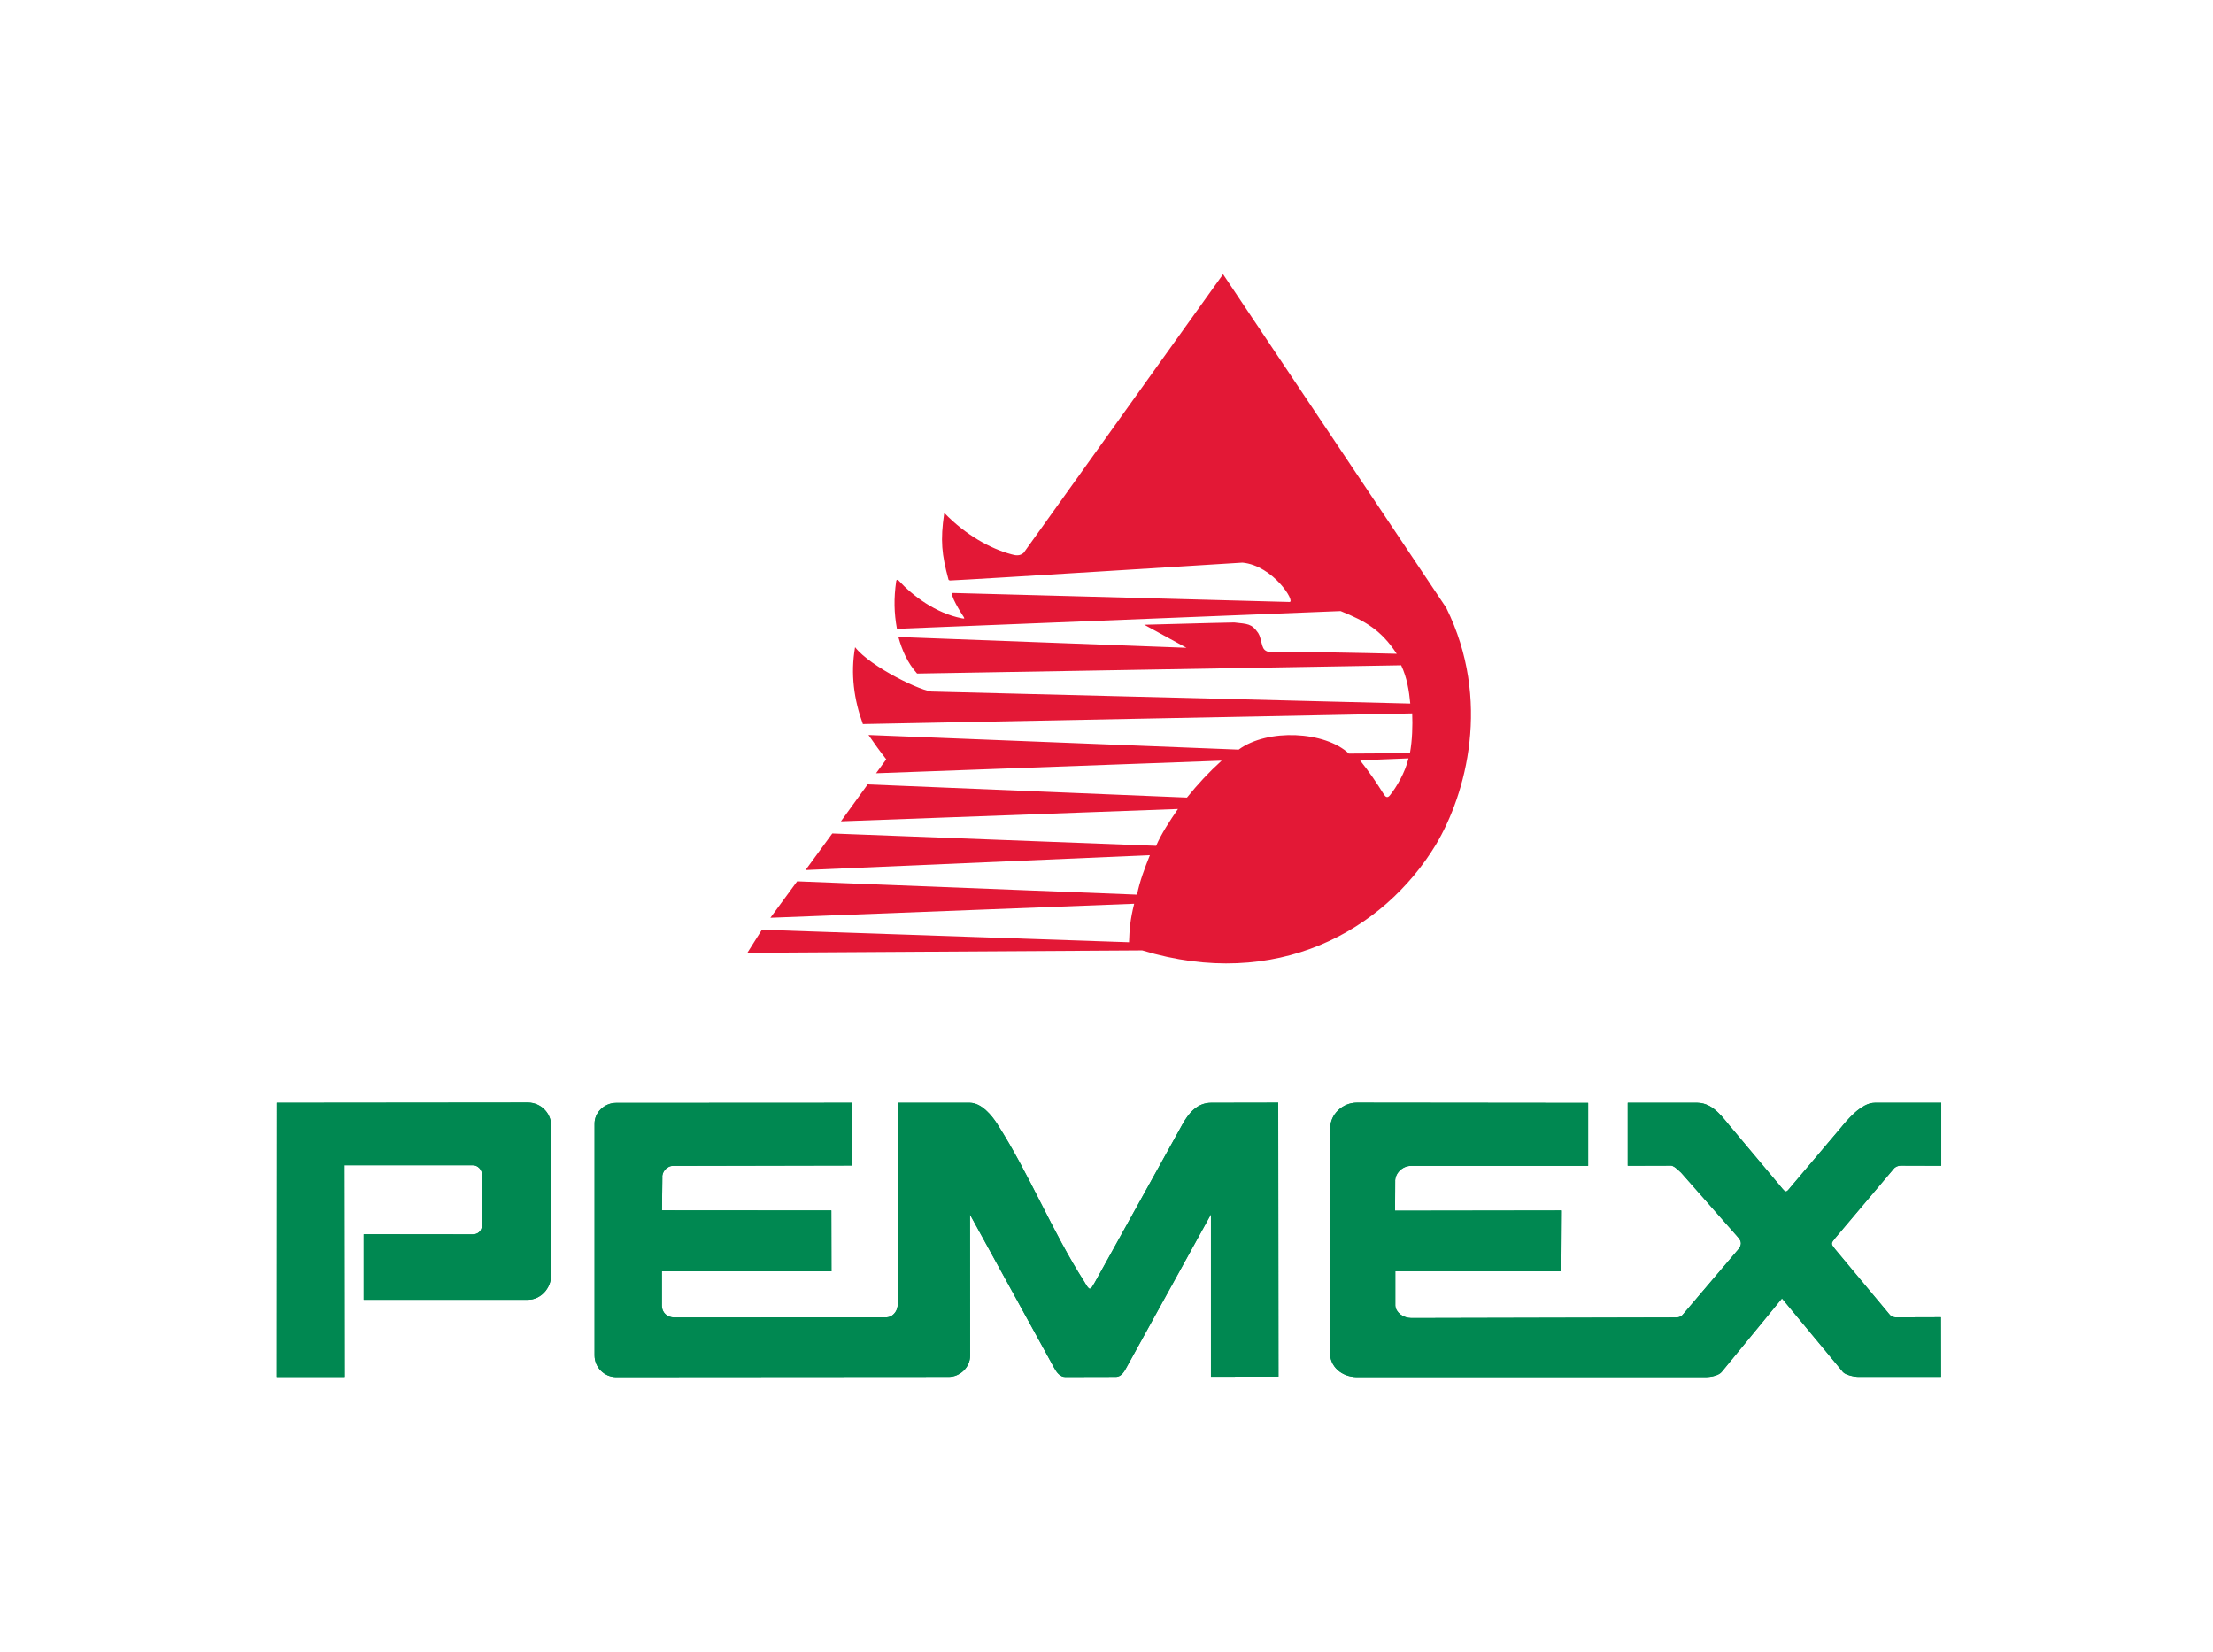<?xml version="1.0" encoding="utf-8"?>
<!-- Generator: Adobe Illustrator 26.0.1, SVG Export Plug-In . SVG Version: 6.00 Build 0)  -->
<svg version="1.1"
	 id="svg4171" inkscape:version="0.48.2 r9819" xmlns:cc="http://creativecommons.org/ns#" xmlns:dc="http://purl.org/dc/elements/1.1/" xmlns:inkscape="http://www.inkscape.org/namespaces/inkscape" xmlns:rdf="http://www.w3.org/1999/02/22-rdf-syntax-ns#" xmlns:sodipodi="http://sodipodi.sourceforge.net/DTD/sodipodi-0.dtd" xmlns:svg="http://www.w3.org/2000/svg"
	 xmlns="http://www.w3.org/2000/svg" xmlns:xlink="http://www.w3.org/1999/xlink" x="0px" y="0px" viewBox="0 0 261.08 194.82"
	 style="enable-background:new 0 0 261.08 194.82;" xml:space="preserve">
<style type="text/css">
	.st0{fill-rule:evenodd;clip-rule:evenodd;fill:#E31836;}
	.st1{fill-rule:evenodd;clip-rule:evenodd;fill:#008851;}
</style>
<sodipodi:namedview  bordercolor="#666666" borderopacity="1" fit-margin-bottom="0" fit-margin-left="0" fit-margin-right="0" fit-margin-top="0" gridtolerance="10" guidetolerance="10" id="namedview4173" inkscape:current-layer="g4179" inkscape:cx="164.82294" inkscape:cy="19.048498" inkscape:pageopacity="0" inkscape:pageshadow="2" inkscape:window-height="1137" inkscape:window-maximized="1" inkscape:window-width="1920" inkscape:window-x="-4" inkscape:window-y="-4" inkscape:zoom="5.0236198" objecttolerance="10" pagecolor="#ffffff" showgrid="false">
	</sodipodi:namedview>
<g>
	<g id="g4179" transform="matrix(1.25,0,0,-1.25,-735.009,92.694)" inkscape:groupmode="layer" inkscape:label="ING040708">
		<g id="g5139" transform="matrix(1.132,0,0,1.132,-77.403,-9.761)">
			<path id="path4219" inkscape:connector-curvature="0" class="st0" d="M672.15,27.92c0.34-0.1,0.7-0.16,1.02,0.13l16.62,23.22
				l18.61-27.81c3.8-7.7,1.65-15.54-0.87-19.75c-4.37-7.21-13.32-12.2-24.48-8.81l-32.92-0.2l1.21,1.92l30.61-1.04
				c0.04,1.07,0.09,1.85,0.43,3.21l-30.33-1.17l2.23,3.04l28.34-1.11c0.21,1.08,0.64,2.22,1.07,3.29L654.98,1.6l2.23,3.05l27-1.03
				c0.45,1.04,1.16,2.11,1.82,3.07l-28.1-1.03l2.23,3.08l26.62-1.1c0.9,1.12,1.82,2.11,2.89,3.08l-28.81-1.05l0.85,1.16
				c-0.52,0.66-1.01,1.34-1.48,2.03l30.86-1.22c2.42,1.78,7.2,1.54,9.19-0.33l0.93-0.56c0.83-1.05,1.3-1.75,2-2.86
				c0.1-0.15,0.28-0.38,0.54,0c0.48,0.61,1.22,1.82,1.5,3.02l-4.04-0.16l-0.93,0.56l5.09,0.03c0.2,1.09,0.23,2.29,0.19,3.32
				l-45.8-0.89c-0.74,2.04-1.04,4.17-0.65,6.41c1.29-1.66,5.7-3.78,6.52-3.7l39.77-1c-0.1,1.06-0.27,2.16-0.76,3.19l-40.36-0.69
				c-0.81,0.91-1.24,1.92-1.56,3.05l24.02-0.9l-3.52,1.92c2.65,0.06,4.85,0.14,7.5,0.19c1.12-0.13,1.45-0.08,2-0.88
				c0.16-0.25,0.21-0.57,0.29-0.86c0.08-0.29,0.13-0.53,0.43-0.66c0.05-0.03,0.15-0.03,0.19-0.03c2.66-0.02,7.71-0.1,10.64-0.18
				c-1.31,1.99-2.61,2.72-4.68,3.56l-36.99-1.48c-0.24,1.33-0.27,2.52-0.06,3.98c0.02,0.13,0.12,0.13,0.19,0.06
				c1.19-1.3,3.12-2.74,5.27-3.16c0.24-0.05,0.24-0.03,0.18,0.09c-0.19,0.27-1.29,2.03-0.9,2.02l28.05-0.75
				c0.53-0.01-1.35,3.03-3.92,3.28c-0.01,0-22.6-1.42-24.38-1.49c-0.03,0-0.12,0.03-0.13,0.07c-0.57,2.1-0.69,3.27-0.36,5.53
				c0.01,0.02,0.02,0.03,0.03,0.01C668.34,29.53,670.39,28.39,672.15,27.92"/>
			<path id="path4221" inkscape:connector-curvature="0" class="st1" d="M610.91-17.8l20.94,0.02c1.08-0.02,1.87-0.88,1.91-1.8
				v-12.66c-0.01-1.03-0.87-1.98-1.91-1.98h-13.71l0,5.46l9.1-0.01c0.4,0,0.73,0.26,0.75,0.68c0,1.44,0,2.88,0.01,4.32
				c0.01,0.37-0.33,0.76-0.75,0.76h-10.71l0.02-17.65l-5.66,0"/>
			<path id="path4223" inkscape:connector-curvature="0" class="st1" d="M639.18-17.81l19.67,0.01l0-5.23l-14.88-0.03
				c-0.54,0.02-0.98-0.5-0.93-0.97l-0.03-2.74l14.12-0.01l0.01-5.07l-14.14,0c0-0.96,0-1.92,0-2.88c0.01-0.56,0.43-0.95,1-0.97
				l17.75,0.01c0.45,0.02,0.86,0.44,0.91,0.96l0,16.93l6.02,0c0.97-0.01,1.83-1.05,2.29-1.78c2.71-4.24,4.54-8.9,7.25-13.14
				c0.46-0.78,0.47-0.77,0.9-0.02l7.29,13.15c0.54,0.97,1.25,1.78,2.37,1.79l5.61,0.01l0.02-22.84l-5.63-0.01l0,13.54l-7.07-12.82
				c-0.15-0.26-0.39-0.73-0.86-0.73l-4.22-0.01c-0.45,0-0.74,0.43-0.91,0.74l-7.03,12.8l0.01-11.75c0.01-1-0.87-1.78-1.77-1.78
				l-27.76-0.02c-0.96,0.01-1.78,0.8-1.78,1.81l0,19.29C637.37-18.6,638.22-17.81,639.18-17.81"/>
			<path id="path4225" inkscape:connector-curvature="0" class="st1" d="M698.73-19.92c-0.01,1.16,1.03,2.13,2.22,2.13l19.28-0.02
				l0-5.25h-14.75c-0.76,0.01-1.38-0.65-1.34-1.33l-0.01-2.41l13.9,0.02L718-31.85l-13.85,0.01l0-2.87
				c0.04-0.57,0.64-1.03,1.33-1.04l22.01,0.05c0.25,0,0.41,0.02,0.6,0.2c1.55,1.83,3.11,3.66,4.66,5.48c0.29,0.37,0.29,0.64,0,0.98
				l-4.81,5.46c0.16-0.2-0.47,0.53-0.79,0.54l-3.62-0.01v5.25c2.18,0,3.63,0,5.81,0c1.4-0.02,2.22-1.41,2.92-2.19l4.04-4.82
				c0.42-0.51,0.42-0.51,0.82-0.01l4.13,4.88c0.53,0.64,1.74,2.15,2.89,2.14h5.53v-5.25c-1.13,0-2.27,0.01-3.4,0.01
				c-0.19-0.01-0.42-0.08-0.57-0.27l-4.84-5.73c-0.41-0.5-0.41-0.5-0.03-0.98l4.57-5.48c0.25-0.24,0.51-0.19,0.85-0.19l3.39,0.01
				l0.01-4.97l-6.89,0c-0.34,0-1.09,0.16-1.29,0.41l-5.08,6.13l-5.03-6.13c-0.22-0.27-0.81-0.43-1.35-0.43h-29.1
				c-1.22,0.03-2.22,0.85-2.21,2.09L698.73-19.92L698.73-19.92z"/>
			<path id="path4229" inkscape:connector-curvature="0" class="st1" d="M610.91-17.8l20.94,0.02c1.08-0.02,1.87-0.88,1.91-1.8
				v-12.66c-0.01-1.03-0.87-1.98-1.91-1.98h-13.71l0,5.46l9.1-0.01c0.4,0,0.73,0.26,0.75,0.68c0,1.44,0,2.88,0.01,4.32
				c0.01,0.37-0.33,0.76-0.75,0.76h-10.71l0.02-17.65l-5.66,0"/>
			<path id="path4231" inkscape:connector-curvature="0" class="st1" d="M639.18-17.81l19.67,0.01l0-5.23l-14.88-0.03
				c-0.54,0.02-0.98-0.5-0.93-0.97l-0.03-2.74l14.12-0.01l0.01-5.07l-14.14,0c0-0.96,0-1.92,0-2.88c0.01-0.56,0.43-0.95,1-0.97
				l17.75,0.01c0.45,0.02,0.86,0.44,0.91,0.96l0,16.93l6.02,0c0.97-0.01,1.83-1.05,2.29-1.78c2.71-4.24,4.54-8.9,7.25-13.14
				c0.46-0.78,0.47-0.77,0.9-0.02l7.29,13.15c0.54,0.97,1.25,1.78,2.37,1.79l5.61,0.01l0.02-22.84l-5.63-0.01l0,13.54l-7.07-12.82
				c-0.15-0.26-0.39-0.73-0.86-0.73l-4.22-0.01c-0.45,0-0.74,0.43-0.91,0.74l-7.03,12.8l0.01-11.75c0.01-1-0.87-1.78-1.77-1.78
				l-27.76-0.02c-0.96,0.01-1.78,0.8-1.78,1.81l0,19.29C637.37-18.6,638.22-17.81,639.18-17.81"/>
			<path id="path4233" inkscape:connector-curvature="0" class="st1" d="M698.73-19.92c-0.01,1.16,1.03,2.13,2.22,2.13l19.28-0.02
				l0-5.25h-14.75c-0.76,0.01-1.38-0.65-1.34-1.33l-0.01-2.41l13.9,0.02L718-31.85l-13.85,0.01l0-2.87
				c0.04-0.57,0.64-1.03,1.33-1.04l22.01,0.05c0.25,0,0.41,0.02,0.6,0.2c1.55,1.83,3.11,3.66,4.66,5.48c0.29,0.37,0.29,0.64,0,0.98
				l-4.81,5.46c0.16-0.2-0.47,0.53-0.79,0.54l-3.62-0.01v5.25c2.18,0,3.63,0,5.81,0c1.4-0.02,2.22-1.41,2.92-2.19l4.04-4.82
				c0.42-0.51,0.42-0.51,0.82-0.01l4.13,4.88c0.53,0.64,1.74,2.15,2.89,2.14h5.53v-5.25c-1.13,0-2.27,0.01-3.4,0.01
				c-0.19-0.01-0.42-0.08-0.57-0.27l-4.84-5.73c-0.41-0.5-0.41-0.5-0.03-0.98l4.57-5.48c0.25-0.24,0.51-0.19,0.85-0.19l3.39,0.01
				l0.01-4.97l-6.89,0c-0.34,0-1.09,0.16-1.29,0.41l-5.08,6.13l-5.03-6.13c-0.22-0.27-0.81-0.43-1.35-0.43h-29.1
				c-1.22,0.03-2.22,0.85-2.21,2.09L698.73-19.92L698.73-19.92z"/>
		</g>
	</g>
</g>
</svg>
